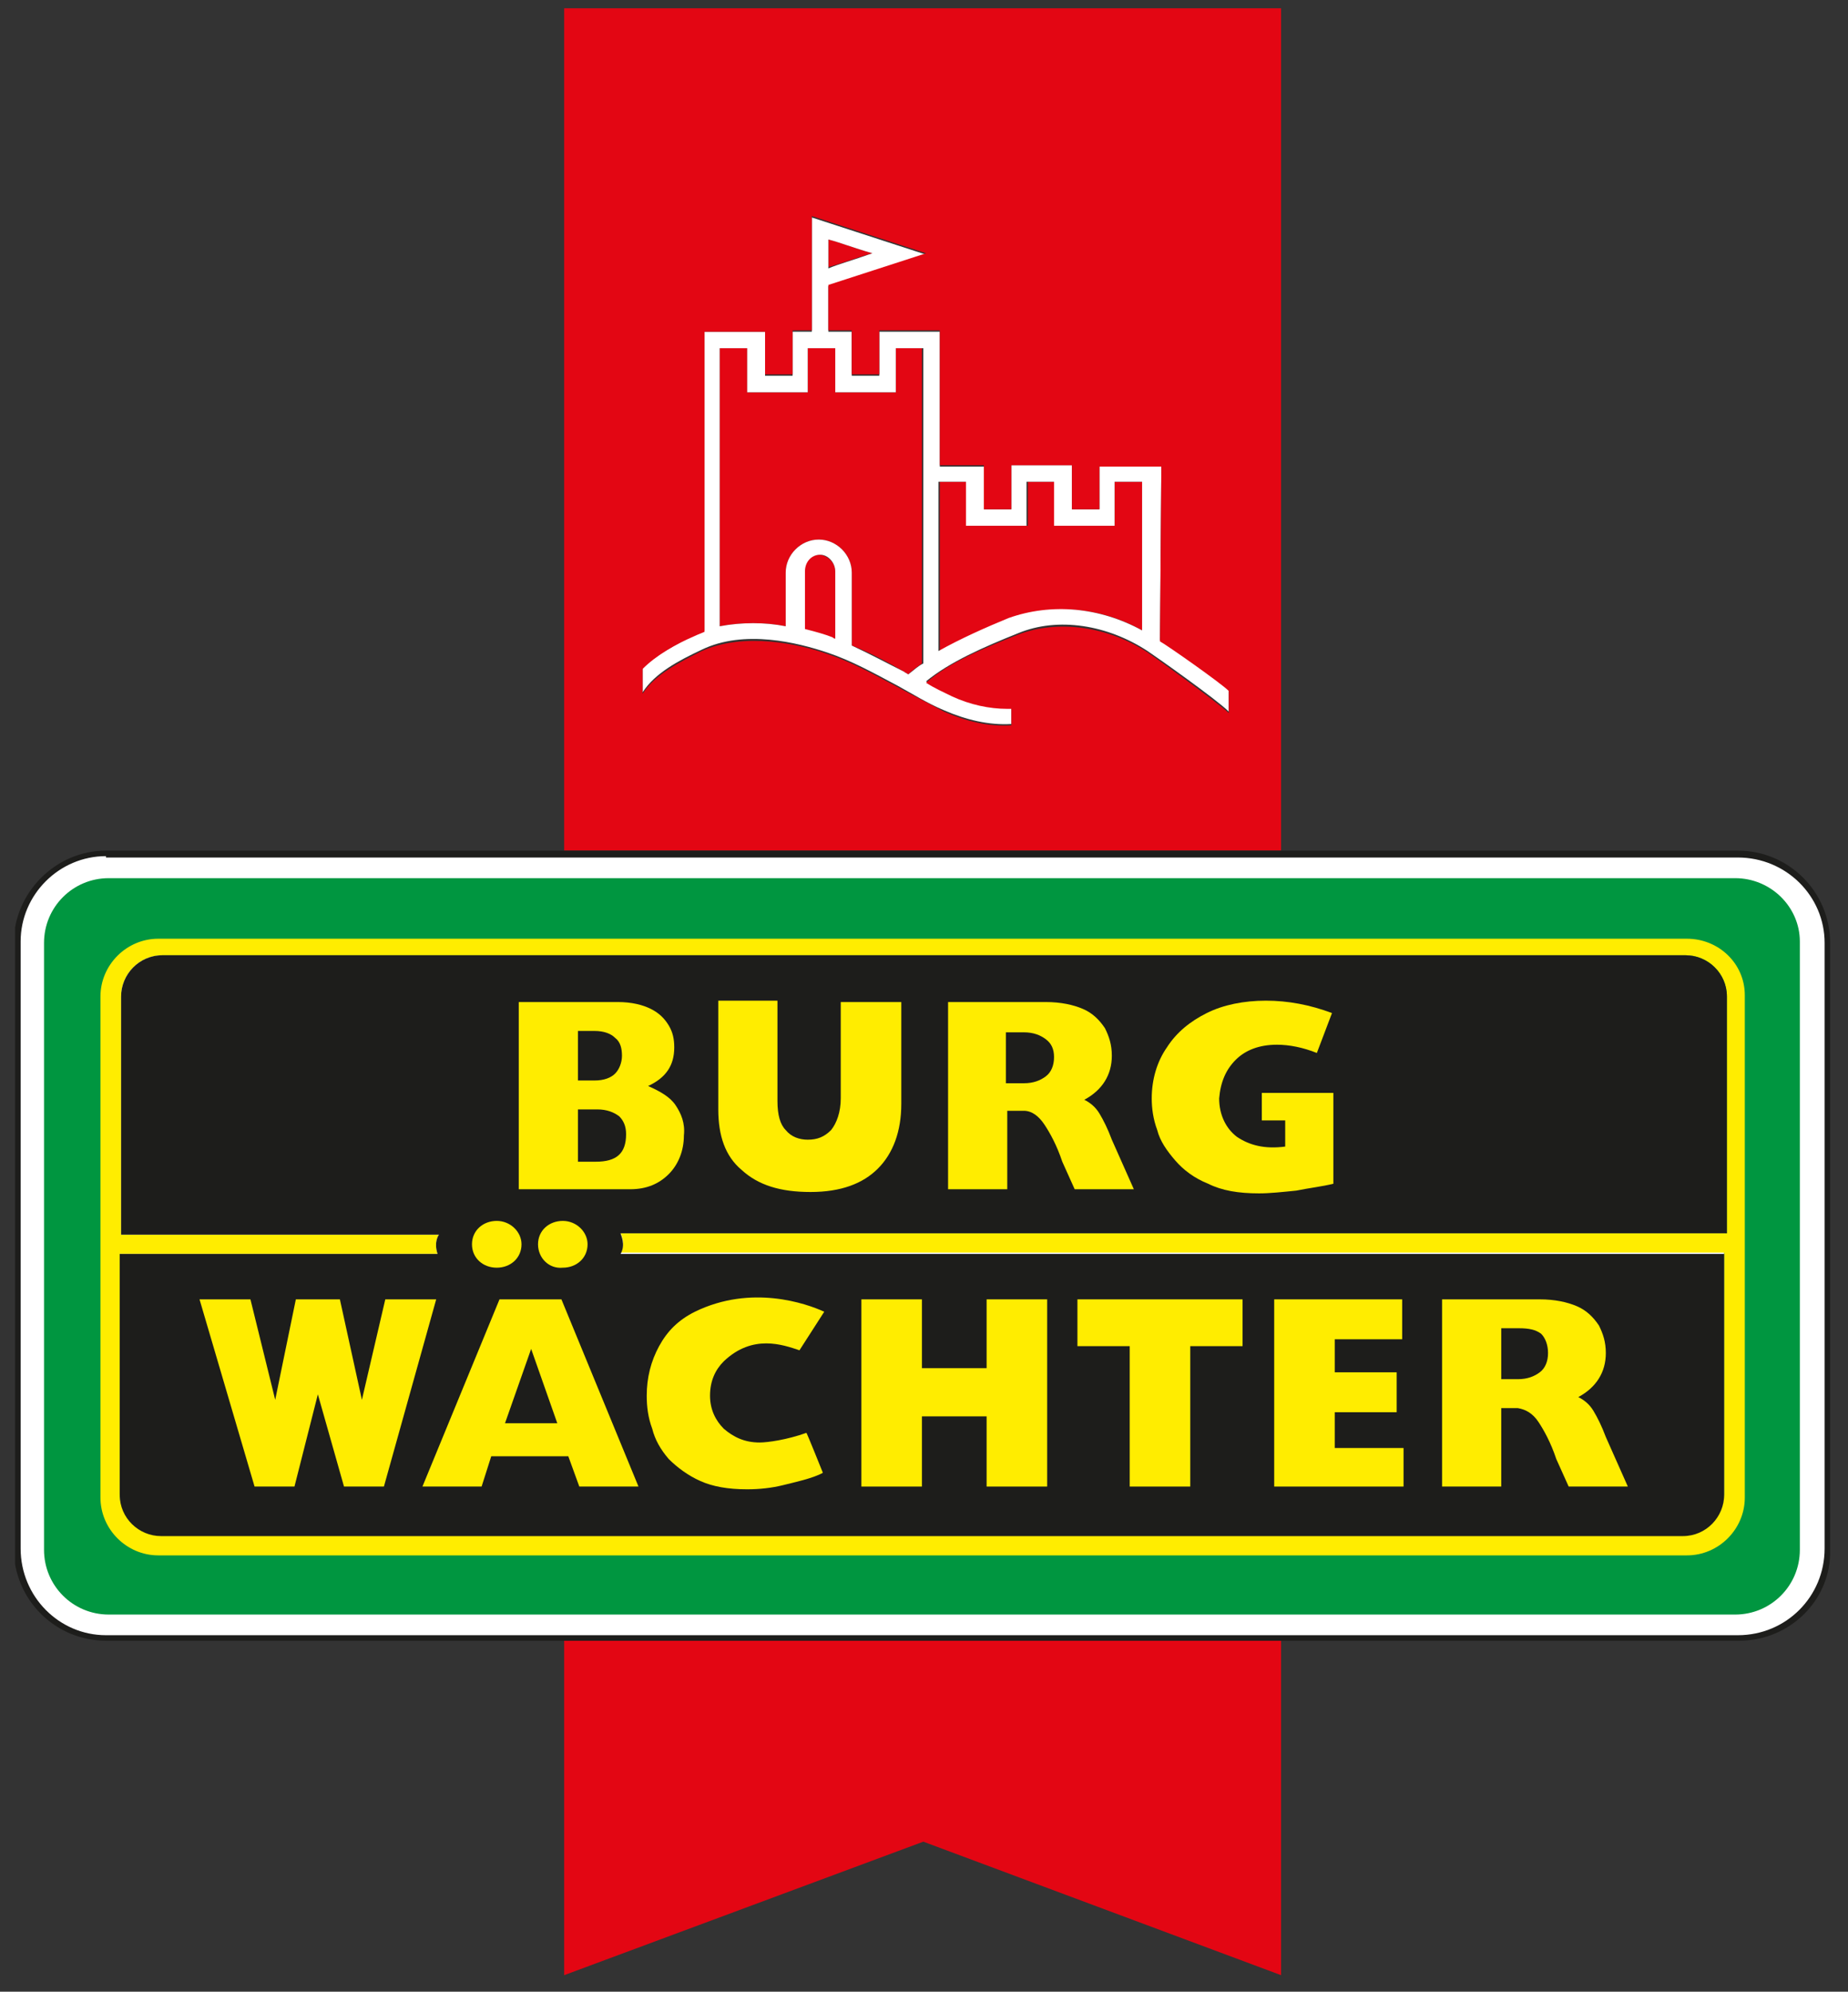 <?xml version="1.0" encoding="UTF-8"?>
<svg xmlns="http://www.w3.org/2000/svg" xmlns:xlink="http://www.w3.org/1999/xlink" version="1.1" id="Ebene_1" x="0px" y="0px" width="134.3px" height="144.7px" viewBox="0 0 134.3 144.7" style="enable-background:new 0 0 134.3 144.7;" xml:space="preserve">
<rect x="0" y="0" width="134.3" height="144.7" fill="#333333" stroke="none"/>
<style type="text/css">
	.st0{clip-path:url(#SVGID_2_);fill:#E30613;}
	.st1{fill:#E30613;}
	.st2{clip-path:url(#SVGID_4_);fill:#FFFFFF;}
	.st3{clip-path:url(#SVGID_4_);fill:#E30613;}
	.st4{clip-path:url(#SVGID_4_);fill:#009640;}
	.st5{clip-path:url(#SVGID_4_);fill:#1D1D1B;}
	.st6{clip-path:url(#SVGID_4_);fill:#FFED00;}
	.st7{fill:#FFED00;}
	.st8{clip-path:url(#SVGID_6_);fill:#FFED00;}
	.st9{clip-path:url(#SVGID_8_);fill:#FFED00;}
</style>
<g>
	<defs>
		<rect id="SVGID_1_" x="1.1" y="0.6" width="132" height="142.9"></rect>
	</defs>
	<clipPath id="SVGID_2_">
		<use xlink:href="#SVGID_1_" style="overflow:visible;"></use>
	</clipPath>
	<path class="st0" d="M83,41.6v4.2c-3-1.7-6.6-2-9.6-0.8c-1.8,0.7-3.6,1.5-5.1,2.4V35h2v3.2h4.4V35h2v3.2H81V35h2L83,41.6L83,41.6z"></path>
	<path class="st0" d="M67,25.3l0,22.9c-0.4,0.3-0.7,0.5-1,0.8c-0.1-0.1-0.2-0.1-0.3-0.2c-1.2-0.7-2.5-1.4-3.8-1.9v-5.3   c0-1.3-1.1-2.4-2.4-2.4c-1.3,0-2.4,1.1-2.4,2.4v3.9c-1.5-0.3-3.2-0.3-4.8,0V25.3h2v3.2h4.4v-3.2h2v3.2h4.4v-3.2H67z"></path>
	<path class="st0" d="M60.2,17.4c0.8,0.2,1.8,0.6,3.2,1c-1.4,0.4-2.4,0.8-3.2,1V17.4z"></path>
	<path class="st0" d="M60.7,41.5v4.9c-0.1,0-0.2-0.1-0.3-0.1c-0.6-0.2-1.2-0.4-2-0.6v-4.2c0-0.6,0.5-1.2,1.2-1.2   C60.2,40.4,60.7,40.9,60.7,41.5"></path>
</g>
<polygon class="st1" points="41,119.2 41,143.5 67.1,133.8 93.1,143.5 93.1,119.2 "></polygon>
<g>
	<defs>
		<rect id="SVGID_3_" x="1.1" y="0.6" width="132" height="142.9"></rect>
	</defs>
	<clipPath id="SVGID_4_">
		<use xlink:href="#SVGID_3_" style="overflow:visible;"></use>
	</clipPath>
	<path class="st2" d="M60.7,46.4v-4.9c0-0.6-0.5-1.2-1.1-1.2c-0.6,0-1.1,0.5-1.1,1.2v4.2c0.8,0.2,1.5,0.4,2,0.6   C60.5,46.3,60.6,46.4,60.7,46.4 M63.4,18.4c-1.4-0.4-2.4-0.8-3.2-1v2.1C60.9,19.2,62,18.9,63.4,18.4 M67.1,48.2l0-22.9h-2v3.2h-4.4   v-3.2h-2v3.2h-4.4v-3.2h-2v20.2c1.6-0.3,3.3-0.3,4.8,0v-3.9c0-1.3,1.1-2.4,2.4-2.4c1.3,0,2.4,1.1,2.4,2.4v5.3   c1.3,0.6,2.6,1.3,3.8,1.9c0.1,0.1,0.2,0.1,0.3,0.2C66.4,48.7,66.7,48.4,67.1,48.2 M83,45.8v-4.2h0V35h-2v3.2h-4.4V35h-2v3.2h-4.4   V35h-2v12.3c1.6-0.9,3.4-1.7,5.1-2.4C76.4,43.8,79.9,44.1,83,45.8 M51.2,45.8V24.1h4.4v3.2h2v-3.2H59v-2.9v-4.6v-0.8l8.3,2.7   l-7.1,2.3v3.3h1.7v3.2h2v-3.2h3.8h0.6l0,9.8h3.2V37h2v-3.2h4.4V37h2v-3.2h4.5l-0.1,12.7c0.4,0.2,4.3,3,5,3.6v1.6   c-0.9-0.9-5.3-4-5.9-4.4c-2.9-1.9-6.5-2.5-9.4-1.3c-2.5,1-5,2.1-6.7,3.5c0.6,0.3,1.3,0.7,1.9,1c1.3,0.6,2.7,0.9,4,0.9v0l0.3,0   l0,1.2c-1.6,0.1-3.3-0.3-4.9-1c-1.2-0.5-2.3-1.2-3.4-1.8c-1.7-0.9-3.3-1.8-5.1-2.4c-2.1-0.7-6-1.7-9.1-0.2   c-1.7,0.8-3.4,1.7-4.3,3.1v-1.8c1.1-1,2.5-1.7,3.8-2.4C50.7,46,50.9,45.9,51.2,45.8"></path>
	<path class="st3" d="M55.6,24.1h-4.4v21.8c-0.2,0.1-0.5,0.2-0.7,0.3c-1.4,0.6-2.8,1.4-3.8,2.4v1.8c0.9-1.4,2.7-2.3,4.3-3.1   c3.1-1.4,7.1-0.5,9.1,0.2c1.8,0.6,3.4,1.5,5.1,2.4c1.1,0.6,2.3,1.2,3.4,1.8c1.6,0.7,3.2,1.1,4.9,1l0-1.2l-0.3,0v0   c-1.3,0-2.7-0.3-4-0.9c-0.6-0.3-1.3-0.6-1.9-1c1.7-1.5,4.2-2.5,6.7-3.5c2.9-1.1,6.5-0.6,9.4,1.3c0.6,0.4,4.9,3.5,5.9,4.4v-1.6   c-0.6-0.6-4.6-3.4-5-3.6l0.1-12.7h-4.5V37h-2v-3.2h-4.4V37h-2v-3.2h-3.2l0-9.8h-0.6h-3.8v3.2h-2v-3.2h-1.7v-3.3l7.1-2.3L59,15.7   v0.8v4.6v2.9h-1.4v3.2h-2V24.1z M41,0.6h52.1v61.2H41V0.6z"></path>
	<path class="st2" d="M126.4,119c3.6,0,6.5-2.9,6.5-6.5V68.5c0-3.5-2.9-6.4-6.5-6.4H7.7c-3.5,0-6.4,2.9-6.4,6.4v44.1   c0,3.6,2.9,6.5,6.4,6.5H126.4z"></path>
	<path class="st4" d="M125.3,89.7v1.4v17.5c0,1.6-1.3,3-3,3H11.7c-1.6,0-3-1.3-3-3V72.4c0-1.6,1.3-3,3-3h110.7c1.6,0,3,1.3,3,3V89.7   z M126.1,63.8H7.9c-2.6,0-4.7,2.1-4.7,4.7v44.1c0,2.6,2.1,4.7,4.7,4.7h118.2c2.6,0,4.7-2.1,4.7-4.7V68.4   C130.8,65.9,128.7,63.8,126.1,63.8"></path>
	<path class="st5" d="M7.7,62.2c-3.4,0-6.2,2.8-6.2,6.2v44.1c0,3.5,2.8,6.3,6.2,6.3h118.6c3.5,0,6.3-2.8,6.3-6.3V68.5   c0-3.4-2.8-6.2-6.3-6.2H7.7z M126.4,119.2H7.7c-3.7,0-6.7-3-6.7-6.7V68.5c0-3.6,3-6.7,6.7-6.7h118.6c3.7,0,6.7,3,6.7,6.7v44.1   C133.1,116.2,130.1,119.2,126.4,119.2"></path>
	<path class="st6" d="M46,90.4h35.5H46L46,90.4 M10.6,112c-1.5-0.4-2.5-1.8-2.5-3.4V72.3c0-1.6,1.1-2.9,2.5-3.3   c-1.4,0.5-2.5,1.9-2.5,3.5v36.1C8.1,110.2,9.1,111.6,10.6,112 M123.3,112.1c1.6-0.4,2.7-1.8,2.7-3.5V72.4c0-1.7-1.1-3.1-2.7-3.5   c1.6,0.3,2.8,1.7,2.8,3.4v36.4C126.1,110.4,124.9,111.8,123.3,112.1"></path>
	<path class="st6" d="M8.8,89.7V72.4c0-1.6,1.3-3,3-3h110.7c1.6,0,3,1.3,3,3v17.2H45.1c0,0,0.4,0.7,0,1.4l80.2,0v17.5   c0,1.6-1.3,3-3,3H11.7c-1.6,0-3-1.3-3-3V91.1h23.1c-0.3-0.9,0.1-1.4,0.1-1.4H8.8z M122.6,68.2H11.5c-2.3,0-4.2,1.9-4.2,4.2v36.4   c0,2.3,1.9,4.2,4.2,4.2h111.1c2.3,0,4.2-1.9,4.2-4.2V72.3C126.8,70,124.9,68.2,122.6,68.2"></path>
	<path class="st5" d="M45.1,91.1l80.2,0v17.5c0,1.6-1.3,3-3,3H11.7c-1.6,0-3-1.3-3-3V91.1h23.1c-0.3-0.9,0.1-1.4,0.1-1.4H8.8V72.4   c0-1.6,1.3-3,3-3h110.7c1.6,0,3,1.3,3,3v17.2H45.1C45.1,89.7,45.5,90.4,45.1,91.1"></path>
	<path class="st6" d="M34.3,90.4c0-1,0.8-1.7,1.8-1.7s1.8,0.8,1.8,1.7c0,1-0.8,1.7-1.8,1.7S34.3,91.4,34.3,90.4"></path>
	<path class="st6" d="M39.1,90.4c0-1,0.8-1.7,1.8-1.7c1,0,1.8,0.8,1.8,1.7c0,1-0.8,1.7-1.8,1.7C39.9,92.2,39.1,91.4,39.1,90.4"></path>
</g>
<polygon class="st7" points="18.5,108 14.5,94.4 18.2,94.4 20,101.7 20,101.7 21.5,94.4 24.7,94.4 26.3,101.7 26.3,101.7 28,94.4   31.7,94.4 27.9,108 25,108 23.1,101.3 23.1,101.3 21.4,108 "></polygon>
<path class="st7" d="M36.7,103.4h3.8L38.6,98L36.7,103.4z M30.7,108l5.6-13.6h4.5l5.6,13.6h-4.3l-0.8-2.2h-5.6L35,108H30.7z"></path>
<g>
	<defs>
		<rect id="SVGID_5_" x="1.1" y="0.6" width="132" height="142.9"></rect>
	</defs>
	<clipPath id="SVGID_6_">
		<use xlink:href="#SVGID_5_" style="overflow:visible;"></use>
	</clipPath>
	<path class="st8" d="M59.8,107c-0.7,0.4-2.1,0.7-2.9,0.9c-0.8,0.2-1.7,0.3-2.6,0.3c-1.4,0-2.5-0.2-3.4-0.6c-0.9-0.4-1.7-1-2.3-1.6   c-0.6-0.7-1-1.4-1.2-2.2c-0.3-0.8-0.4-1.6-0.4-2.4c0-1.3,0.3-2.5,0.9-3.6c0.6-1.1,1.4-1.9,2.6-2.5c4.1-2,8.1-0.6,9.4,0   c0,0-1.8,2.8-1.8,2.8c-1.2-0.4-3.4-1.2-5.5,0.8c-0.6,0.6-1,1.4-1,2.5c0,1,0.4,1.8,1,2.4c0.7,0.6,1.5,1,2.6,1c0.6,0,2-0.2,3.4-0.7   C58.6,104,59.8,107,59.8,107"></path>
</g>
<polygon class="st7" points="62.6,108 62.6,94.4 67,94.4 67,99.4 71.7,99.4 71.7,94.4 76.1,94.4 76.1,108 71.7,108 71.7,102.9   67,102.9 67,108 "></polygon>
<polygon class="st7" points="82.1,97.8 78.3,97.8 78.3,94.4 90.3,94.4 90.3,97.8 86.5,97.8 86.5,108 82.1,108 "></polygon>
<polygon class="st7" points="92.6,108 92.6,94.4 101.9,94.4 101.9,97.3 97,97.3 97,99.7 101.5,99.7 101.5,102.6 97,102.6 97,105.2   102,105.2 102,108 "></polygon>
<g>
	<defs>
		<rect id="SVGID_7_" x="1.1" y="0.6" width="132" height="142.9"></rect>
	</defs>
	<clipPath id="SVGID_8_">
		<use xlink:href="#SVGID_7_" style="overflow:visible;"></use>
	</clipPath>
	<path class="st9" d="M109.1,100.2h1.2c0.7,0,1.2-0.2,1.6-0.5c0.4-0.3,0.6-0.8,0.6-1.4c0-0.6-0.2-1.1-0.5-1.4   c-0.4-0.3-0.9-0.4-1.6-0.4h-1.3V100.2z M104.8,108V94.4h7.1c1.1,0,2,0.2,2.7,0.5c0.7,0.3,1.2,0.8,1.6,1.4c0.3,0.6,0.5,1.2,0.5,2   c0,1.4-0.7,2.5-2,3.2c0.4,0.2,0.8,0.5,1.1,1c0.3,0.5,0.6,1.1,0.9,1.9l1.6,3.6H114l-0.9-2c-0.4-1.2-0.9-2.1-1.3-2.7   c-0.4-0.6-0.9-0.9-1.5-1h-1.2v5.7H104.8z"></path>
	<path class="st9" d="M42,78.5h1.2c0.7,0,1.2-0.2,1.5-0.5c0.3-0.3,0.5-0.8,0.5-1.3c0-0.5-0.1-1-0.5-1.3c-0.3-0.3-0.8-0.5-1.5-0.5H42   V78.5z M42,84.4h1.3c1.5,0,2.2-0.6,2.2-2c0-0.6-0.2-1-0.5-1.3c-0.4-0.3-0.9-0.5-1.6-0.5H42V84.4z M37.7,86.5V72.8h7.2   c1,0,1.8,0.2,2.4,0.5c0.6,0.3,1,0.7,1.3,1.2c0.3,0.5,0.4,1,0.4,1.6c0,1.3-0.6,2.2-1.9,2.8c0.9,0.4,1.6,0.8,2,1.4   c0.4,0.6,0.7,1.3,0.6,2.2c0,1.1-0.4,2.1-1.1,2.8c-0.7,0.7-1.6,1.1-2.8,1.1H37.7z"></path>
	<path class="st9" d="M65.5,72.8v7.4c0,2-0.6,3.6-1.7,4.7c-1.1,1.1-2.7,1.7-4.9,1.7c-2.2,0-3.8-0.5-5-1.6c-1.2-1-1.7-2.5-1.7-4.4   v-7.9h4.3v7.3c0,1,0.2,1.7,0.6,2.1c0.4,0.5,1,0.7,1.6,0.7c0.7,0,1.2-0.2,1.7-0.7c0.4-0.5,0.7-1.3,0.7-2.3v-7H65.5z"></path>
	<path class="st9" d="M73.2,78.7h1.2c0.7,0,1.2-0.2,1.6-0.5c0.4-0.3,0.6-0.8,0.6-1.4c0-0.6-0.2-1-0.6-1.3c-0.4-0.3-0.9-0.5-1.6-0.5   h-1.3V78.7z M68.9,86.5V72.8H76c1.1,0,2,0.2,2.7,0.5c0.7,0.3,1.2,0.8,1.6,1.4c0.3,0.6,0.5,1.2,0.5,2c0,1.4-0.7,2.5-2,3.2   c0.4,0.2,0.8,0.5,1.1,1c0.3,0.5,0.6,1.1,0.9,1.9l1.6,3.6h-4.3l-0.9-2c-0.4-1.2-0.9-2.1-1.3-2.7c-0.4-0.6-0.9-1-1.5-1h-1.2v5.7H68.9   z"></path>
	<path class="st9" d="M96.9,79.3V86c-0.8,0.2-1.7,0.3-2.7,0.5c-1,0.1-1.9,0.2-2.7,0.2c-1.5,0-2.7-0.2-3.7-0.7c-1-0.4-1.8-1-2.4-1.7   c-0.6-0.7-1.1-1.4-1.3-2.2c-0.3-0.8-0.4-1.6-0.4-2.3c0-1.4,0.4-2.7,1.1-3.7c0.7-1.1,1.7-1.9,2.9-2.5c1.2-0.6,2.7-0.9,4.3-0.9   c1.6,0,3.2,0.3,4.8,0.9c0,0-1.1,2.9-1.1,2.9c-1-0.4-2-0.6-2.9-0.6c-1.3,0-2.3,0.4-3,1.1c-0.7,0.7-1.1,1.6-1.2,2.8   c0,1.2,0.5,2.2,1.3,2.8c0.9,0.6,2,0.9,3.5,0.7v-1.9h-1.7v-2H96.9z"></path>
</g>
</svg>
